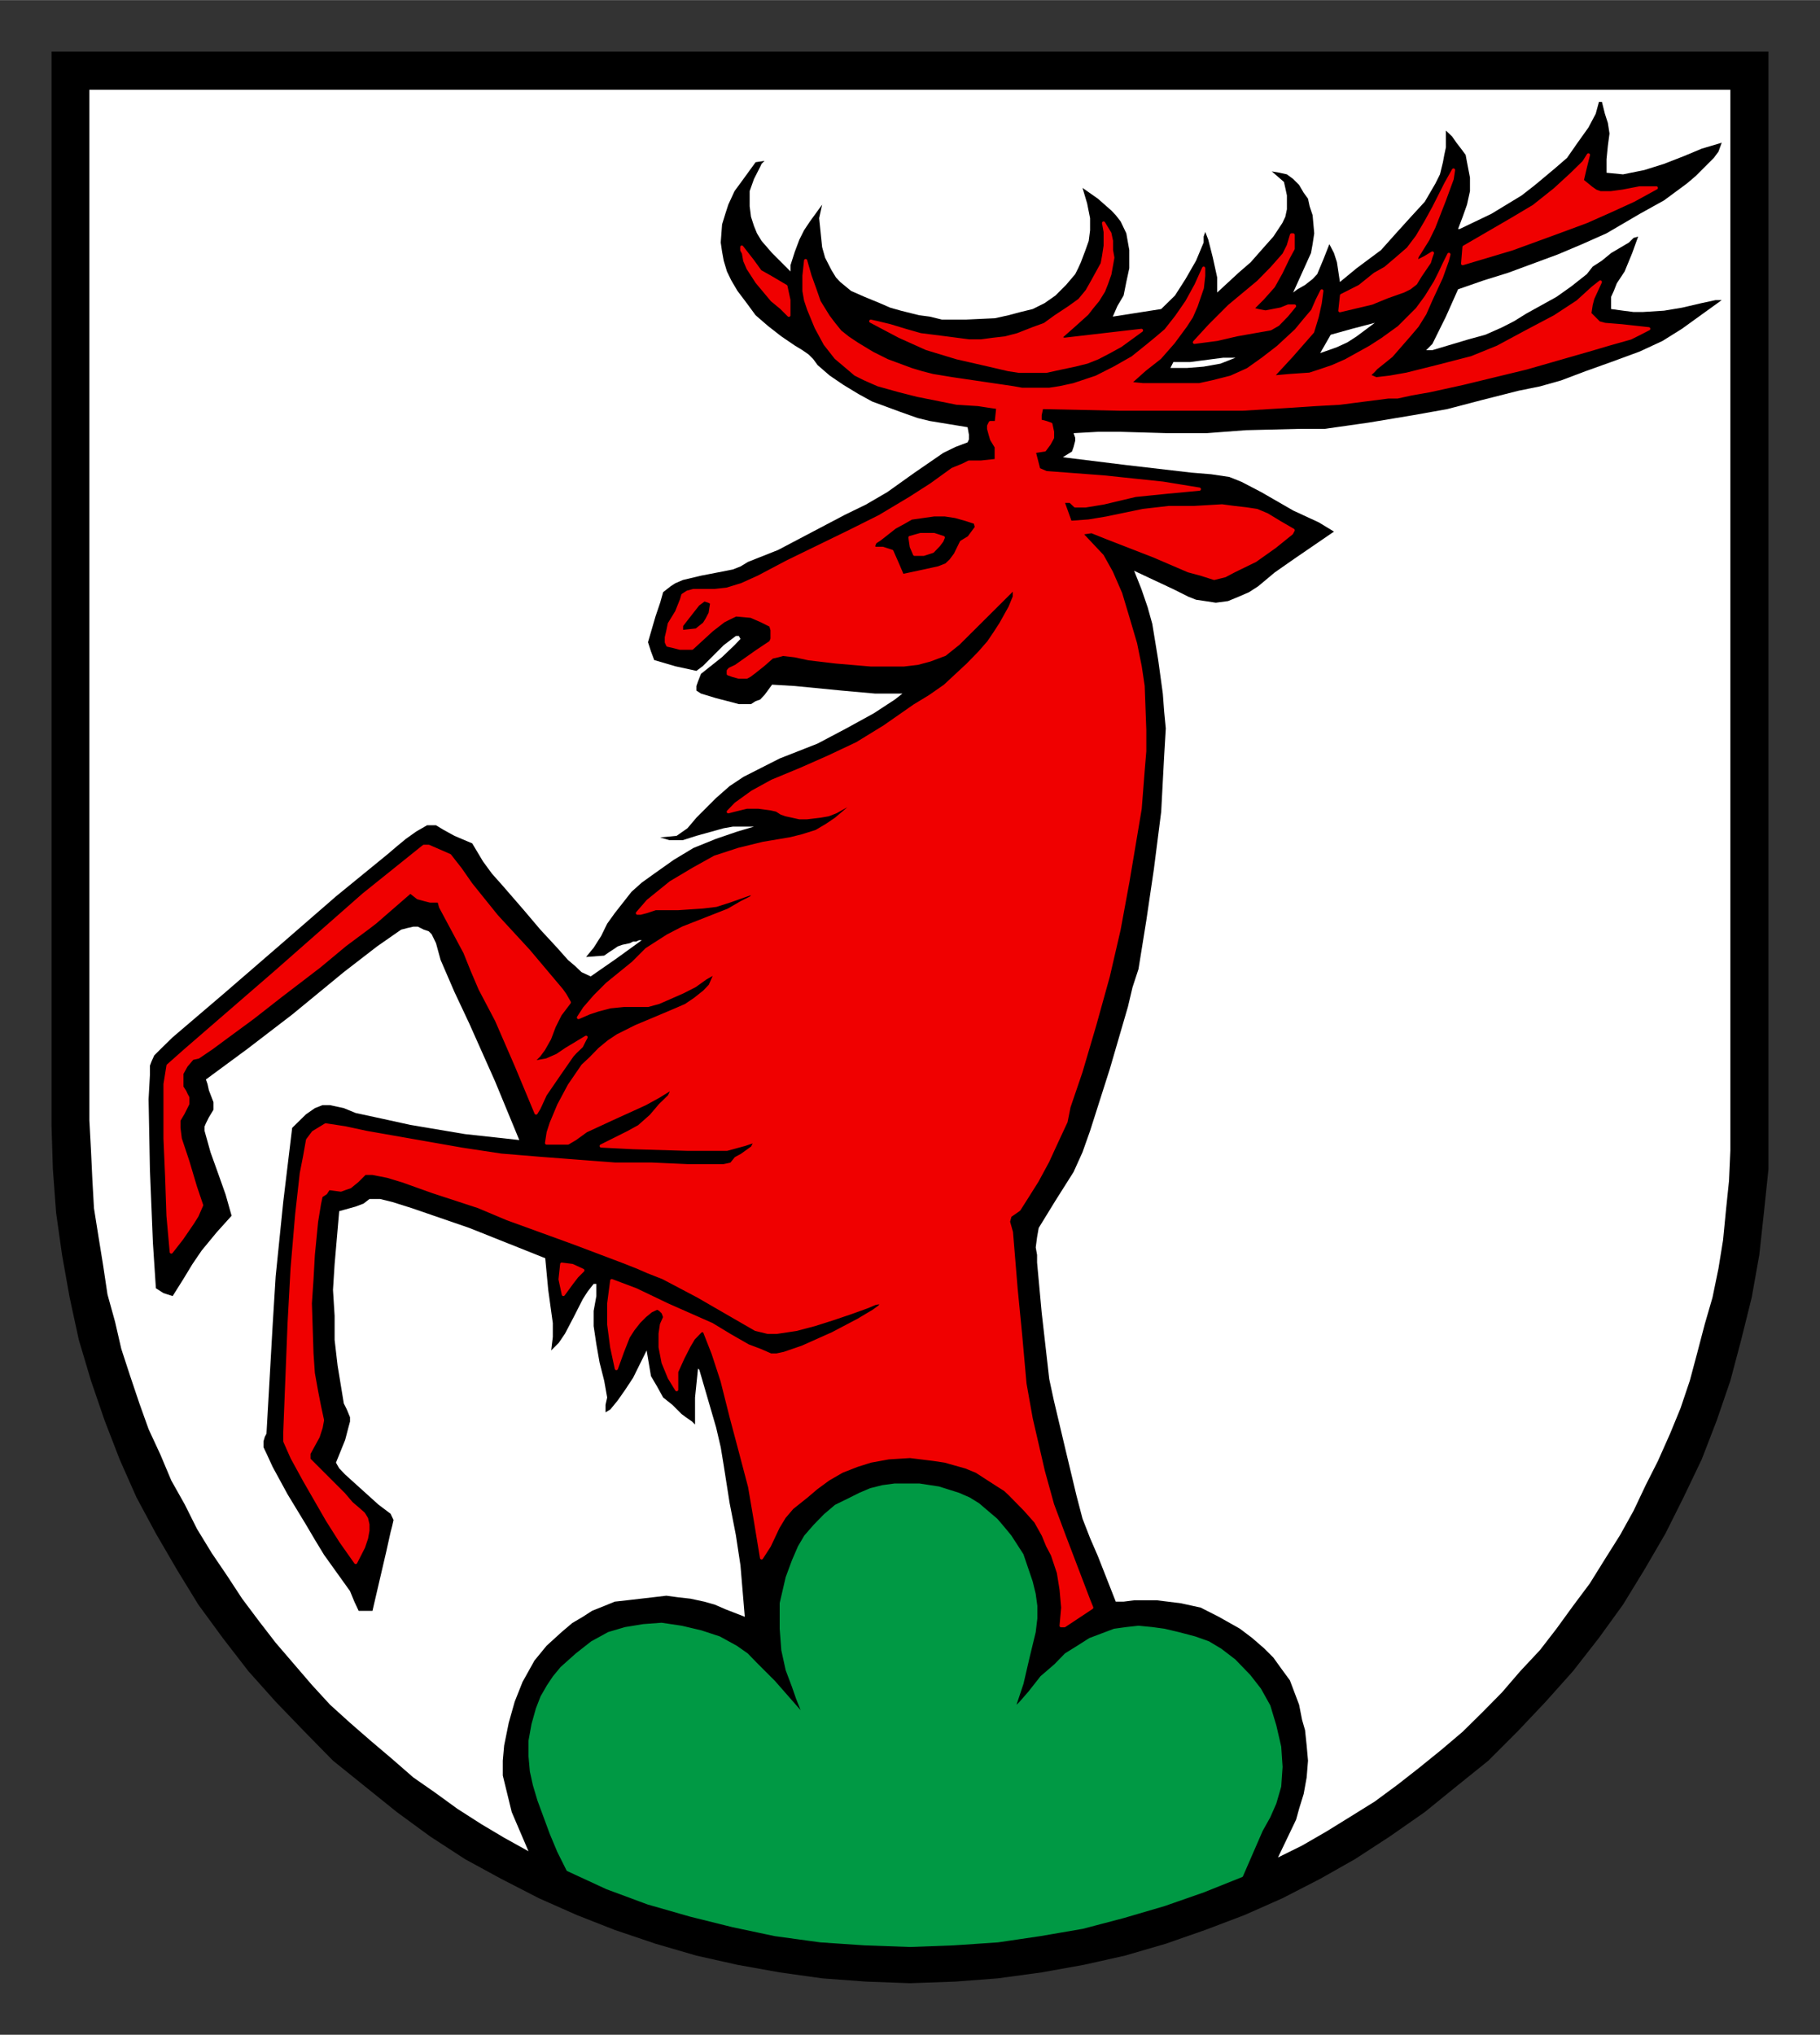 <?xml version="1.0" encoding="UTF-8" standalone="no"?>
<!DOCTYPE svg PUBLIC "-//W3C//DTD SVG 1.0//EN" "http://www.w3.org/TR/2001/REC-SVG-20010904/DTD/svg10.dtd">
<!-- Created with Inkscape (http://www.inkscape.org/) by Marsupilami -->
<svg
   xmlns:svg="http://www.w3.org/2000/svg"
   xmlns="http://www.w3.org/2000/svg"
   version="1.0"
   width="687"
   height="768"
   viewBox="-2.381 -2.381 84.138 94.05"
   id="svg7963">
  <rect x="-2.381" y="-2.381" width="84.138" height="94.05" fill="#333333" stroke="none"/>
  <defs
     id="defs7965">
    <clipPath
       id="clipPath3324">
      <path
         d="M 354.48,510.24 L 418.19,510.24 L 418.19,438.61 L 354.48,438.61 L 354.48,510.24 z"
         id="path3326" />
    </clipPath>
    <clipPath
       id="clipPath3336">
      <path
         d="M 354.48,510.24 L 418.19,510.24 L 418.19,438.61 L 354.48,438.61 L 354.48,510.24 z"
         id="path3338" />
    </clipPath>
  </defs>
  <g
     transform="translate(-335.312,-487.718)"
     id="layer1">
    <g
       transform="matrix(1.25,0,0,1.25,-107.925,-60.657)"
       clip-path="url(#clipPath3324)"
       id="g3322">
      <g
         id="g3328">
        <path
           d="M 354.59,438.7 L 418.09,438.7 L 418.09,478.39 L 418.09,478.39 L 418.09,480.02 L 417.92,481.64 L 417.75,483.2 L 417.47,484.77 L 417.08,486.34 L 416.68,487.85 L 416.18,489.31 L 415.62,490.76 L 414.95,492.16 L 414.28,493.5 L 413.5,494.84 L 412.71,496.13 L 411.82,497.36 L 410.86,498.59 L 409.85,499.72 L 408.8,500.83 L 407.73,501.9 L 406.55,502.85 L 405.38,503.8 L 404.09,504.7 L 402.8,505.54 L 401.51,506.27 L 400.11,506.99 L 398.71,507.61 L 397.26,508.16 L 395.8,508.67 L 394.29,509.11 L 392.77,509.45 L 391.21,509.73 L 389.59,509.95 L 388.02,510.07 L 386.34,510.13 L 386.34,510.13 L 384.71,510.07 L 383.09,509.95 L 381.52,509.73 L 379.96,509.45 L 378.44,509.11 L 376.93,508.67 L 375.42,508.16 L 374.02,507.61 L 372.62,506.99 L 371.22,506.27 L 369.88,505.54 L 368.59,504.7 L 367.36,503.8 L 366.18,502.85 L 365,501.9 L 363.95,500.83 L 362.88,499.72 L 361.87,498.59 L 360.92,497.36 L 360.02,496.13 L 359.23,494.84 L 358.45,493.5 L 357.73,492.16 L 357.11,490.76 L 356.55,489.31 L 356.05,487.85 L 355.6,486.34 L 355.26,484.77 L 354.98,483.2 L 354.76,481.64 L 354.64,480.02 L 354.59,478.39 L 354.59,438.7 z"
           id="path3330"
           style="fill:#000000;fill-opacity:1;fill-rule:evenodd;stroke:none" />
      </g>
    </g>
    <g
       transform="matrix(1.25,0,0,1.25,-107.925,-60.657)"
       clip-path="url(#clipPath3336)"
       id="g3334">
      <path
         d="M 373.69,505.93 L 373.69,505.93 L 373.35,505.25 L 373.07,504.58 L 373.07,504.58 L 372.62,503.36 L 372.45,502.79 L 372.34,502.29 L 372.29,501.73 L 372.29,501.17 L 372.4,500.56 L 372.56,499.99 L 372.56,499.99 L 372.73,499.55 L 372.96,499.15 L 373.18,498.82 L 373.46,498.48 L 373.46,498.48 L 374.02,497.98 L 374.58,497.54 L 375.2,497.2 L 375.81,497.02 L 376.48,496.91 L 377.15,496.86 L 377.89,496.97 L 378.61,497.14 L 378.61,497.14 L 379.28,497.36 L 379.9,497.7 L 379.9,497.7 L 380.3,497.98 L 380.63,498.32 L 381.3,498.99 L 381.3,498.99 L 382.08,499.88 L 382.48,500.33 L 382.48,500.33 L 382.19,499.61 L 382.19,499.61 L 382.03,499.15 L 381.8,498.54 L 381.64,497.81 L 381.58,497.02 L 381.58,497.02 L 381.58,496.52 L 381.58,496.08 L 381.8,495.13 L 381.8,495.13 L 382.03,494.51 L 382.03,494.51 L 382.25,494 L 382.48,493.61 L 382.82,493.22 L 383.2,492.83 L 383.2,492.83 L 383.6,492.49 L 384.05,492.27 L 384.49,492.05 L 384.89,491.88 L 385.33,491.77 L 385.78,491.71 L 386.23,491.71 L 386.68,491.71 L 386.68,491.71 L 387.4,491.82 L 388.13,492.05 L 388.52,492.22 L 388.86,492.43 L 389.2,492.72 L 389.53,493 L 389.53,493 L 389.81,493.33 L 390.04,493.61 L 390.26,493.95 L 390.48,494.29 L 390.48,494.29 L 390.65,494.79 L 390.82,495.29 L 390.93,495.74 L 390.99,496.18 L 390.99,496.64 L 390.93,497.14 L 390.7,498.09 L 390.7,498.09 L 390.48,499.04 L 390.2,499.88 L 390.2,499.88 L 390.32,499.88 L 390.43,499.77 L 390.77,499.38 L 391.21,498.82 L 391.72,498.38 L 391.72,498.38 L 392.11,497.98 L 392.56,497.7 L 392.56,497.7 L 393,497.42 L 393.45,497.25 L 393.9,497.08 L 394.34,497.02 L 394.79,496.97 L 395.3,497.02 L 395.74,497.08 L 396.25,497.2 L 396.25,497.2 L 396.86,497.36 L 397.37,497.54 L 397.82,497.81 L 398.33,498.2 L 398.33,498.2 L 398.88,498.77 L 399.27,499.27 L 399.61,499.88 L 399.83,500.61 L 399.83,500.61 L 400.01,501.39 L 400.06,502.13 L 400.01,502.85 L 399.83,503.47 L 399.83,503.47 L 399.61,503.97 L 399.33,504.47 L 399.33,504.47 L 398.6,506.15 L 398.6,506.15 L 397.2,506.71 L 395.74,507.22 L 394.24,507.66 L 392.72,508.06 L 391.15,508.33 L 389.59,508.56 L 387.96,508.67 L 386.34,508.73 L 386.34,508.73 L 384.66,508.67 L 383.03,508.56 L 381.35,508.33 L 379.79,508 L 378.22,507.61 L 376.65,507.16 L 375.14,506.6 L 373.69,505.93 L 373.69,505.93 z"
         id="path3340"
         style="fill:#009944;fill-opacity:1;fill-rule:evenodd;stroke:#009944;stroke-width:0.12;stroke-linecap:round;stroke-linejoin:round;stroke-miterlimit:10;stroke-dasharray:none;stroke-opacity:1" />
      <path
         d="M 377.89,460.15 L 377.89,460.15 L 378.44,460.09 L 378.44,460.09 L 378.73,459.86 L 378.83,459.7 L 378.95,459.47 L 379.01,459.08 L 379.01,459.08 L 378.89,459.02 L 378.73,458.97 L 378.73,458.97 L 378.5,459.14 L 378.28,459.42 L 377.89,459.92 L 377.89,459.92 L 377.89,460.15 L 377.89,460.15 z M 386.06,458.08 L 386.06,458.08 L 386.9,457.9 L 387.4,457.79 L 387.68,457.68 L 387.68,457.68 L 387.85,457.52 L 388.02,457.29 L 388.24,456.84 L 388.24,456.84 L 388.52,456.67 L 388.8,456.29 L 388.8,456.29 L 388.75,456.11 L 388.75,456.11 L 388.41,456 L 388.02,455.89 L 387.63,455.83 L 387.23,455.83 L 387.23,455.83 L 386.39,455.95 L 386.39,455.95 L 386.11,456.11 L 385.78,456.29 L 385.5,456.51 L 385.22,456.73 L 385.22,456.73 L 385.05,456.84 L 385,456.95 L 385,457.07 L 385,457.07 L 385.33,457.07 L 385.67,457.18 L 385.67,457.18 L 385.89,457.68 L 386.06,458.08 L 386.06,458.08 z M 391.93,496.91 L 391.93,496.91 L 391.99,496.24 L 391.93,495.57 L 391.83,494.95 L 391.61,494.29 L 391.61,494.29 L 391.43,493.95 L 391.27,493.56 L 391.27,493.56 L 390.99,493.06 L 390.59,492.61 L 390.59,492.61 L 390.04,492.05 L 390.04,492.05 L 389.86,491.88 L 389.59,491.71 L 389.59,491.71 L 388.8,491.2 L 388.41,491.04 L 388.02,490.93 L 387.63,490.82 L 387.23,490.76 L 386.34,490.65 L 386.34,490.65 L 385.55,490.7 L 384.89,490.82 L 384.89,490.82 L 384.38,490.98 L 383.82,491.2 L 383.32,491.49 L 382.87,491.82 L 382.87,491.82 L 382.53,492.11 L 381.98,492.55 L 381.98,492.55 L 381.69,492.89 L 381.46,493.27 L 381.14,493.95 L 381.14,493.95 L 380.85,494.4 L 380.85,494.4 L 380.63,493.06 L 380.41,491.77 L 380.07,490.48 L 379.73,489.2 L 379.73,489.2 L 379.39,487.85 L 379.39,487.85 L 379.06,486.84 L 379.06,486.84 L 378.73,486 L 378.73,486 L 378.61,486 L 378.61,486 L 378.33,486.29 L 378.17,486.56 L 378.17,486.56 L 377.94,487.01 L 377.71,487.52 L 377.71,487.52 L 377.71,487.85 L 377.71,488.18 L 377.71,488.18 L 377.44,487.74 L 377.21,487.18 L 377.1,486.61 L 377.1,486.11 L 377.1,486.11 L 377.15,485.77 L 377.27,485.5 L 377.27,485.5 L 377.21,485.33 L 377.1,485.22 L 377.1,485.22 L 376.99,485.16 L 376.76,485.27 L 376.76,485.27 L 376.54,485.45 L 376.32,485.67 L 376.1,485.95 L 375.92,486.23 L 375.7,486.79 L 375.48,487.4 L 375.48,487.4 L 375.31,486.61 L 375.2,485.77 L 375.2,484.99 L 375.31,484.15 L 375.31,484.15 L 376.21,484.49 L 377.38,485.05 L 379.01,485.77 L 379.01,485.77 L 379.67,486.17 L 380.35,486.56 L 380.35,486.56 L 380.8,486.73 L 380.8,486.73 L 381.19,486.9 L 381.19,486.9 L 381.41,486.9 L 381.69,486.84 L 382.36,486.61 L 383.48,486.11 L 383.48,486.11 L 384.43,485.61 L 385,485.27 L 385.22,485.11 L 385.33,484.94 L 385.33,484.94 L 385.05,484.99 L 384.77,485.11 L 384.16,485.33 L 384.16,485.33 L 383.48,485.56 L 382.82,485.77 L 382.14,485.95 L 381.41,486.06 L 381.41,486.06 L 381.08,486.06 L 381.08,486.06 L 380.63,485.95 L 380.23,485.72 L 380.23,485.72 L 378.5,484.72 L 377.21,484.04 L 376.65,483.82 L 376.26,483.65 L 376.26,483.65 L 375.7,483.43 L 375.7,483.43 L 373.9,482.75 L 373.9,482.75 L 371.45,481.86 L 371.45,481.86 L 370.38,481.41 L 370.38,481.41 L 368.7,480.86 L 368.7,480.86 L 367.58,480.46 L 367.02,480.29 L 366.46,480.18 L 366.46,480.18 L 366.18,480.18 L 366.18,480.18 L 365.9,480.46 L 365.63,480.68 L 365.45,480.74 L 365.29,480.8 L 364.84,480.74 L 364.84,480.74 L 364.73,480.91 L 364.56,481.02 L 364.56,481.02 L 364.5,481.3 L 364.5,481.3 L 364.39,481.97 L 364.39,481.97 L 364.27,483.2 L 364.27,483.2 L 364.22,484.1 L 364.16,484.99 L 364.22,486.84 L 364.22,486.84 L 364.27,487.57 L 364.39,488.24 L 364.39,488.24 L 364.5,488.8 L 364.61,489.31 L 364.61,489.31 L 364.56,489.58 L 364.45,489.92 L 364.11,490.54 L 364.11,490.54 L 364.11,490.76 L 364.11,490.76 L 365.4,492.05 L 365.4,492.05 L 365.68,492.38 L 365.68,492.38 L 365.95,492.61 L 366.13,492.77 L 366.24,492.95 L 366.24,492.95 L 366.29,493.17 L 366.29,493.39 L 366.29,493.39 L 366.24,493.67 L 366.13,494 L 365.84,494.57 L 365.84,494.57 L 365.29,493.79 L 364.79,493 L 364.79,493 L 363.95,491.54 L 363.49,490.7 L 363.22,490.09 L 363.22,490.09 L 363.22,489.75 L 363.22,489.75 L 363.38,485.72 L 363.49,483.7 L 363.66,481.7 L 363.66,481.7 L 363.83,480.18 L 363.83,480.18 L 363.95,479.57 L 364.06,478.95 L 364.06,478.95 L 364.27,478.67 L 364.27,478.67 L 364.73,478.39 L 364.73,478.39 L 365.45,478.5 L 366.24,478.67 L 366.24,478.67 L 369.77,479.29 L 369.77,479.29 L 371.22,479.51 L 372.67,479.63 L 372.67,479.63 L 375.42,479.84 L 375.42,479.84 L 376.76,479.84 L 376.76,479.84 L 378.11,479.9 L 379.45,479.9 L 379.45,479.9 L 379.73,479.84 L 379.73,479.84 L 379.9,479.63 L 380.12,479.51 L 380.51,479.23 L 380.51,479.23 L 380.57,479.11 L 380.68,479.06 L 380.8,478.95 L 380.85,478.9 L 380.85,478.9 L 380.23,479.11 L 379.57,479.29 L 379.57,479.29 L 378.83,479.29 L 378.11,479.29 L 378.11,479.29 L 376.1,479.23 L 374.92,479.17 L 374.92,479.17 L 375.58,478.84 L 375.92,478.67 L 376.32,478.45 L 376.32,478.45 L 376.76,478.06 L 377.1,477.66 L 377.44,477.33 L 377.6,476.99 L 377.6,476.99 L 377.05,477.33 L 376.54,477.61 L 376.54,477.61 L 375.31,478.17 L 374.36,478.61 L 373.96,478.9 L 373.69,479.06 L 373.69,479.06 L 372.9,479.06 L 372.9,479.06 L 372.96,478.67 L 373.07,478.33 L 373.07,478.33 L 373.35,477.66 L 373.74,476.93 L 373.74,476.93 L 374.24,476.2 L 374.53,475.93 L 374.86,475.59 L 374.86,475.59 L 375.2,475.31 L 375.53,475.09 L 375.53,475.09 L 376.21,474.75 L 376.21,474.75 L 376.88,474.47 L 377.66,474.14 L 378.05,473.97 L 378.39,473.74 L 378.73,473.47 L 378.95,473.24 L 378.95,473.24 L 379.17,472.74 L 379.17,472.74 L 378.78,472.96 L 378.39,473.24 L 378.39,473.24 L 377.94,473.47 L 377.44,473.69 L 377.44,473.69 L 377.05,473.86 L 376.65,473.97 L 376.65,473.97 L 376.21,473.97 L 375.76,473.97 L 375.76,473.97 L 375.26,474.02 L 374.8,474.14 L 374.8,474.14 L 374.47,474.25 L 374.08,474.42 L 374.08,474.42 L 374.3,474.08 L 374.3,474.08 L 374.69,473.63 L 375.14,473.18 L 376.1,472.4 L 376.1,472.4 L 376.6,471.9 L 376.6,471.9 L 377.38,471.4 L 377.38,471.4 L 377.94,471.11 L 378.5,470.89 L 379.06,470.67 L 379.62,470.45 L 379.62,470.45 L 380.12,470.16 L 380.12,470.16 L 380.46,469.99 L 380.46,469.99 L 380.63,469.77 L 380.63,469.77 L 379.67,470.11 L 379.17,470.27 L 378.67,470.33 L 378.67,470.33 L 377.77,470.39 L 377.33,470.39 L 376.93,470.39 L 376.93,470.39 L 376.6,470.5 L 376.37,470.56 L 376.26,470.56 L 376.26,470.56 L 376.65,470.11 L 376.65,470.11 L 377.49,469.43 L 377.49,469.43 L 378.33,468.93 L 379.12,468.49 L 380.01,468.2 L 380.91,467.98 L 380.91,467.98 L 381.92,467.81 L 382.36,467.7 L 382.87,467.54 L 382.87,467.54 L 383.26,467.31 L 383.6,467.08 L 384.32,466.47 L 384.21,466.47 L 384.21,466.47 L 383.6,466.81 L 383.32,466.92 L 383.03,466.97 L 383.03,466.97 L 382.53,467.03 L 382.25,467.03 L 381.98,466.97 L 381.98,466.97 L 381.75,466.92 L 381.58,466.86 L 381.41,466.75 L 381.19,466.7 L 381.19,466.7 L 380.74,466.64 L 380.3,466.64 L 379.85,466.75 L 379.62,466.81 L 379.62,466.81 L 379.9,466.52 L 379.9,466.52 L 380.51,466.08 L 381.24,465.68 L 381.24,465.68 L 382.3,465.24 L 383.32,464.79 L 383.32,464.79 L 384.38,464.29 L 385.39,463.67 L 385.39,463.67 L 386.51,462.89 L 386.51,462.89 L 387.07,462.55 L 387.63,462.16 L 387.63,462.16 L 388.47,461.38 L 388.91,460.93 L 389.25,460.54 L 389.25,460.54 L 389.48,460.2 L 389.7,459.86 L 389.7,459.86 L 390.04,459.25 L 390.2,458.86 L 390.2,458.52 L 390.2,458.52 L 390.04,458.69 L 390.04,458.69 L 388.13,460.59 L 388.13,460.59 L 387.63,460.99 L 387.07,461.2 L 387.07,461.2 L 386.62,461.32 L 386.11,461.38 L 385.5,461.38 L 384.89,461.38 L 383.6,461.27 L 382.59,461.15 L 382.59,461.15 L 382.08,461.04 L 381.64,460.99 L 381.64,460.99 L 381.46,461.04 L 381.24,461.09 L 380.91,461.38 L 380.57,461.65 L 380.41,461.77 L 380.3,461.83 L 380.3,461.83 L 380.01,461.83 L 380.01,461.83 L 379.79,461.77 L 379.62,461.71 L 379.62,461.71 L 379.62,461.6 L 379.67,461.54 L 379.67,461.54 L 379.9,461.43 L 379.9,461.43 L 380.68,460.88 L 380.68,460.88 L 381.19,460.54 L 381.19,460.54 L 381.24,460.42 L 381.24,460.42 L 381.24,460.09 L 381.24,460.09 L 381.19,459.92 L 381.19,459.92 L 380.85,459.75 L 380.46,459.58 L 380.46,459.58 L 379.9,459.53 L 379.9,459.53 L 379.67,459.64 L 379.45,459.75 L 379.01,460.09 L 378.28,460.76 L 378.28,460.76 L 377.83,460.76 L 377.6,460.7 L 377.38,460.65 L 377.38,460.65 L 377.33,460.54 L 377.33,460.36 L 377.38,460.15 L 377.44,459.86 L 377.71,459.42 L 377.89,458.97 L 377.89,458.97 L 377.94,458.8 L 378.11,458.69 L 378.33,458.63 L 378.55,458.63 L 379.12,458.63 L 379.57,458.58 L 379.57,458.58 L 380.12,458.41 L 380.74,458.13 L 381.8,457.57 L 381.8,457.57 L 384.1,456.45 L 385.22,455.89 L 386.34,455.22 L 386.34,455.22 L 387.12,454.72 L 387.91,454.15 L 387.91,454.15 L 388.3,453.99 L 388.3,453.99 L 388.52,453.88 L 388.52,453.88 L 388.97,453.88 L 389.53,453.82 L 389.53,453.82 L 389.53,453.32 L 389.53,453.32 L 389.36,453.04 L 389.31,452.87 L 389.25,452.65 L 389.25,452.65 L 389.25,452.54 L 389.31,452.42 L 389.53,452.42 L 389.53,452.42 L 389.59,451.86 L 389.59,451.86 L 389.25,451.81 L 388.86,451.75 L 388.07,451.7 L 388.07,451.7 L 386.62,451.41 L 385.95,451.24 L 385.16,451.02 L 385.16,451.02 L 384.66,450.8 L 384.66,450.8 L 384.32,450.63 L 384.05,450.4 L 383.6,450.02 L 383.6,450.02 L 383.2,449.51 L 382.87,448.9 L 382.59,448.22 L 382.48,447.89 L 382.42,447.55 L 382.42,447.55 L 382.42,446.99 L 382.48,446.43 L 382.48,446.43 L 382.64,446.99 L 382.82,447.49 L 382.98,447.95 L 382.98,447.95 L 383.32,448.5 L 383.54,448.79 L 383.76,449.06 L 383.76,449.06 L 384.05,449.29 L 384.38,449.51 L 384.38,449.51 L 384.94,449.85 L 385.5,450.13 L 385.5,450.13 L 386.39,450.46 L 386.39,450.46 L 386.79,450.58 L 387.18,450.68 L 387.91,450.8 L 387.91,450.8 L 390.15,451.13 L 390.15,451.13 L 390.48,451.19 L 390.82,451.19 L 390.82,451.19 L 391.49,451.19 L 391.49,451.19 L 391.88,451.13 L 392.39,451.02 L 393.23,450.74 L 393.23,450.74 L 393.9,450.4 L 394.57,450.02 L 394.57,450.02 L 395.13,449.57 L 395.47,449.29 L 395.47,449.29 L 395.8,449.01 L 395.8,449.01 L 396.2,448.5 L 396.58,447.95 L 396.92,447.33 L 397.2,446.71 L 397.2,446.71 L 397.2,446.83 L 397.2,446.99 L 397.2,446.99 L 397.15,447.44 L 396.92,448.11 L 396.92,448.11 L 396.75,448.5 L 396.53,448.84 L 396.08,449.45 L 395.58,450.02 L 395.02,450.46 L 395.02,450.46 L 394.45,450.97 L 394.45,450.97 L 394.96,451.02 L 394.96,451.02 L 397.04,451.02 L 397.04,451.02 L 397.54,450.91 L 397.54,450.91 L 398.21,450.74 L 398.83,450.46 L 399.38,450.07 L 399.95,449.63 L 399.95,449.63 L 400.62,449.01 L 400.95,448.61 L 401.23,448.28 L 401.23,448.28 L 401.4,447.89 L 401.57,447.55 L 401.57,447.55 L 401.51,448 L 401.4,448.5 L 401.23,449.06 L 401.23,449.06 L 400.45,449.95 L 399.72,450.74 L 399.72,450.74 L 400.39,450.68 L 401.12,450.63 L 401.12,450.63 L 401.46,450.52 L 401.46,450.52 L 401.96,450.35 L 402.46,450.13 L 403.36,449.63 L 403.36,449.63 L 403.81,449.34 L 403.81,449.34 L 404.42,448.9 L 404.76,448.56 L 405.1,448.22 L 405.1,448.22 L 405.43,447.77 L 405.43,447.77 L 405.77,447.22 L 405.94,446.88 L 405.94,446.88 L 406.1,446.54 L 406.27,446.2 L 406.27,446.2 L 406.21,446.43 L 405.99,447.05 L 405.6,447.89 L 405.38,448.39 L 405.1,448.84 L 405.1,448.84 L 404.82,449.17 L 404.82,449.17 L 404.14,449.95 L 404.14,449.95 L 403.58,450.4 L 403.58,450.4 L 403.47,450.52 L 403.3,450.68 L 403.3,450.68 L 403.58,450.8 L 403.58,450.8 L 404.09,450.74 L 404.71,450.63 L 405.83,450.35 L 405.83,450.35 L 407.11,450.02 L 407.11,450.02 L 408.07,449.63 L 409.13,449.06 L 410.19,448.5 L 411.03,447.95 L 411.03,447.95 L 411.59,447.44 L 411.59,447.44 L 411.87,447.22 L 411.87,447.22 L 411.59,447.83 L 411.53,448.06 L 411.48,448.39 L 411.48,448.39 L 411.7,448.61 L 411.7,448.61 L 411.82,448.73 L 412.04,448.79 L 412.66,448.84 L 413.66,448.95 L 413.66,448.95 L 413.33,449.12 L 412.99,449.29 L 412.99,449.29 L 412.21,449.51 L 411.43,449.74 L 411.43,449.74 L 409.13,450.4 L 406.78,450.97 L 406.78,450.97 L 405.55,451.24 L 404.87,451.36 L 404.37,451.47 L 404.37,451.47 L 404.2,451.47 L 404.03,451.47 L 404.03,451.47 L 402.24,451.7 L 402.24,451.7 L 401.35,451.75 L 400.45,451.81 L 400.45,451.81 L 398.65,451.92 L 396.92,451.92 L 396.92,451.92 L 394.07,451.92 L 391.21,451.86 L 391.21,451.86 L 391.15,452.14 L 391.15,452.36 L 391.15,452.36 L 391.38,452.42 L 391.55,452.48 L 391.55,452.48 L 391.61,452.76 L 391.61,452.98 L 391.49,453.2 L 391.32,453.43 L 391.32,453.43 L 390.93,453.49 L 390.93,453.49 L 391.1,454.15 L 391.1,454.15 L 391.38,454.27 L 391.38,454.27 L 393.5,454.43 L 395.69,454.66 L 395.69,454.66 L 397.04,454.88 L 397.04,454.88 L 395.86,454.99 L 394.68,455.11 L 394.68,455.11 L 393.5,455.39 L 392.83,455.5 L 392.45,455.5 L 392.45,455.5 L 392.27,455.33 L 392.27,455.33 L 391.99,455.33 L 391.99,455.33 L 392.27,456.11 L 392.27,456.11 L 392.95,456.06 L 393.61,455.95 L 394.96,455.67 L 394.96,455.67 L 395.92,455.56 L 396.86,455.56 L 396.86,455.56 L 397.88,455.5 L 398.33,455.56 L 398.77,455.61 L 399.17,455.67 L 399.55,455.83 L 400.01,456.11 L 400.51,456.4 L 400.51,456.4 L 400.45,456.51 L 400.45,456.51 L 399.83,457.01 L 399.11,457.52 L 398.33,457.9 L 397.99,458.08 L 397.59,458.18 L 397.59,458.18 L 397.09,458.02 L 396.64,457.9 L 396.64,457.9 L 395.36,457.35 L 395.36,457.35 L 393.61,456.67 L 393.61,456.67 L 393.06,456.45 L 393.06,456.45 L 392.66,456.51 L 392.66,456.51 L 393.45,457.35 L 393.45,457.35 L 393.79,457.96 L 394.13,458.74 L 394.4,459.64 L 394.68,460.59 L 394.68,460.59 L 394.85,461.43 L 394.96,462.16 L 395.02,463.79 L 395.02,463.79 L 395.02,464.57 L 394.96,465.29 L 394.85,466.7 L 394.4,469.38 L 394.4,469.38 L 394.07,471.17 L 393.67,472.9 L 393.17,474.7 L 392.66,476.43 L 392.66,476.43 L 392.22,477.72 L 392.22,477.72 L 392.11,478.27 L 392.11,478.27 L 391.77,479 L 391.43,479.74 L 391.04,480.46 L 390.65,481.08 L 390.65,481.08 L 390.37,481.52 L 390.37,481.52 L 390.2,481.64 L 390.04,481.75 L 390.04,481.75 L 389.98,481.97 L 389.98,481.97 L 390.09,482.36 L 390.09,482.36 L 390.26,484.43 L 390.26,484.43 L 390.43,486.17 L 390.59,487.96 L 390.59,487.96 L 390.82,489.25 L 390.82,489.25 L 391.27,491.2 L 391.27,491.2 L 391.61,492.43 L 392.05,493.61 L 392.95,495.97 L 392.95,495.97 L 393.06,496.24 L 393.06,496.24 L 392.05,496.91 L 391.93,496.91 z M 386.51,457.29 L 386.51,457.29 L 386.39,457.01 L 386.34,456.67 L 386.34,456.67 L 386.73,456.56 L 386.95,456.56 L 387.23,456.56 L 387.57,456.67 L 387.57,456.67 L 387.52,456.79 L 387.4,456.95 L 387.18,457.18 L 387.18,457.18 L 386.84,457.29 L 386.51,457.29 L 386.51,457.29 z"
         id="path3342"
         style="fill:#f00000;fill-opacity:1;fill-rule:evenodd;stroke:#f00000;stroke-width:0.12;stroke-linecap:round;stroke-linejoin:round;stroke-miterlimit:10;stroke-dasharray:none;stroke-opacity:1" />
      <path
         d="M 373.52,484.66 L 373.52,484.66 L 373.85,484.21 L 374.02,483.99 L 374.24,483.77 L 374.24,483.77 L 373.85,483.59 L 373.46,483.54 L 373.46,483.54 L 373.4,484.1 L 373.52,484.66 L 373.52,484.66 z"
         id="path3344"
         style="fill:#f00000;fill-opacity:1;fill-rule:evenodd;stroke:#f00000;stroke-width:0.12;stroke-linecap:round;stroke-linejoin:round;stroke-miterlimit:10;stroke-dasharray:none;stroke-opacity:1" />
      <path
         d="M 359.02,483.09 L 359.02,483.09 L 359.41,482.59 L 359.8,482.02 L 359.8,482.02 L 359.97,481.75 L 360.14,481.36 L 360.14,481.36 L 359.91,480.68 L 359.63,479.74 L 359.35,478.9 L 359.3,478.5 L 359.3,478.22 L 359.3,478.22 L 359.46,477.95 L 359.63,477.61 L 359.63,477.61 L 359.63,477.38 L 359.57,477.27 L 359.52,477.16 L 359.41,476.99 L 359.41,476.99 L 359.41,476.71 L 359.41,476.49 L 359.41,476.49 L 359.57,476.2 L 359.8,475.93 L 359.8,475.93 L 360.02,475.88 L 360.02,475.88 L 360.52,475.54 L 360.98,475.2 L 360.98,475.2 L 362.04,474.42 L 363.05,473.63 L 363.05,473.63 L 364.5,472.52 L 364.5,472.52 L 365.45,471.73 L 365.45,471.73 L 366.35,471.06 L 366.35,471.06 L 366.57,470.89 L 366.57,470.89 L 367.86,469.77 L 367.86,469.77 L 368.14,469.99 L 368.36,470.05 L 368.59,470.11 L 368.92,470.11 L 368.92,470.11 L 368.98,470.33 L 368.98,470.33 L 369.88,472.01 L 369.88,472.01 L 370.15,472.68 L 370.44,473.36 L 370.44,473.36 L 371.05,474.52 L 371.05,474.52 L 371.78,476.2 L 372.51,477.95 L 372.62,477.77 L 372.62,477.77 L 372.85,477.27 L 372.85,477.27 L 373.35,476.54 L 373.85,475.82 L 373.85,475.82 L 373.96,475.7 L 374.19,475.48 L 374.3,475.26 L 374.36,475.15 L 374.36,475.15 L 373.63,475.59 L 373.29,475.82 L 372.9,475.99 L 372.9,475.99 L 372.62,476.04 L 372.34,476.09 L 372.34,476.09 L 372.4,476.04 L 372.45,475.99 L 372.45,475.99 L 372.62,475.82 L 372.79,475.59 L 373.01,475.2 L 373.18,474.75 L 373.4,474.31 L 373.4,474.31 L 373.74,473.86 L 373.74,473.86 L 373.58,473.58 L 373.46,473.41 L 373.46,473.41 L 372.23,471.95 L 371.05,470.67 L 371.05,470.67 L 370.1,469.49 L 370.1,469.49 L 369.71,468.93 L 369.49,468.65 L 369.32,468.43 L 369.32,468.43 L 368.54,468.09 L 368.54,468.09 L 368.36,468.09 L 368.36,468.09 L 366.13,469.88 L 366.13,469.88 L 362.88,472.74 L 359.52,475.65 L 359.52,475.65 L 358.9,476.2 L 358.9,476.2 L 358.79,476.88 L 358.79,477.55 L 358.79,478.9 L 358.79,478.9 L 358.85,480.29 L 358.9,481.75 L 358.9,481.75 L 358.96,482.42 L 359.02,483.09 L 359.02,483.09 z"
         id="path3346"
         style="fill:#f00000;fill-opacity:1;fill-rule:evenodd;stroke:#f00000;stroke-width:0.12;stroke-linecap:round;stroke-linejoin:round;stroke-miterlimit:10;stroke-dasharray:none;stroke-opacity:1" />
      <path
         d="M 394.9,449.01 L 394.9,449.01 L 392.05,449.34 L 392.05,449.34 L 391.88,449.29 L 391.88,449.29 L 392.39,448.84 L 392.39,448.84 L 392.89,448.39 L 393.06,448.17 L 393.29,447.89 L 393.29,447.89 L 393.5,447.55 L 393.61,447.27 L 393.73,446.93 L 393.79,446.6 L 393.79,446.6 L 393.84,446.32 L 393.79,446.04 L 393.79,446.04 L 393.79,445.7 L 393.73,445.42 L 393.73,445.42 L 393.5,445.04 L 393.5,445.04 L 393.56,445.37 L 393.56,445.88 L 393.56,445.88 L 393.5,446.27 L 393.45,446.54 L 393.11,447.16 L 393.11,447.16 L 392.89,447.55 L 392.61,447.89 L 392.61,447.89 L 392.22,448.17 L 392.22,448.17 L 391.72,448.5 L 391.32,448.79 L 390.88,448.95 L 390.32,449.17 L 390.32,449.17 L 389.86,449.29 L 389.42,449.34 L 388.97,449.4 L 388.52,449.4 L 387.68,449.29 L 386.73,449.17 L 386.73,449.17 L 386.17,449.01 L 385.61,448.84 L 385.16,448.73 L 384.89,448.67 L 384.89,448.67 L 385.95,449.23 L 386.95,449.68 L 388.07,450.02 L 389.25,450.29 L 389.25,450.29 L 389.98,450.46 L 390.37,450.52 L 390.82,450.52 L 390.82,450.52 L 391.38,450.52 L 391.38,450.52 L 391.93,450.4 L 392.45,450.29 L 392.89,450.18 L 393.29,450.02 L 393.73,449.79 L 394.13,449.57 L 394.9,449.01 L 394.9,449.01 z"
         id="path3348"
         style="fill:#f00000;fill-opacity:1;fill-rule:evenodd;stroke:#f00000;stroke-width:0.12;stroke-linecap:round;stroke-linejoin:round;stroke-miterlimit:10;stroke-dasharray:none;stroke-opacity:1" />
      <path
         d="M 396.86,449.45 L 396.86,449.45 L 397.7,449.34 L 397.7,449.34 L 398.43,449.17 L 398.43,449.17 L 399.05,449.06 L 399.67,448.95 L 399.67,448.95 L 399.95,448.79 L 399.95,448.79 L 400.28,448.45 L 400.56,448.11 L 400.56,448.11 L 400.33,448.11 L 400.06,448.22 L 399.49,448.33 L 399.49,448.33 L 399.22,448.28 L 398.99,448.22 L 398.99,448.22 L 399.38,447.83 L 399.78,447.38 L 400.06,446.88 L 400.33,446.32 L 400.33,446.32 L 400.51,445.99 L 400.51,445.99 L 400.51,445.76 L 400.51,445.48 L 400.45,445.48 L 400.45,445.48 L 400.33,445.88 L 400.17,446.2 L 400.17,446.2 L 399.72,446.71 L 399.22,447.22 L 398.15,448.11 L 398.15,448.11 L 397.42,448.84 L 396.86,449.45 L 396.86,449.45 z"
         id="path3350"
         style="fill:#f00000;fill-opacity:1;fill-rule:evenodd;stroke:#f00000;stroke-width:0.12;stroke-linecap:round;stroke-linejoin:round;stroke-miterlimit:10;stroke-dasharray:none;stroke-opacity:1" />
      <path
         d="M 381.86,448.45 L 381.86,448.45 L 381.86,447.89 L 381.75,447.38 L 381.75,447.38 L 381.19,447.05 L 380.8,446.83 L 380.51,446.43 L 380.12,445.93 L 380.12,445.93 L 380.12,446.04 L 380.18,446.15 L 380.18,446.15 L 380.23,446.43 L 380.35,446.71 L 380.35,446.71 L 380.68,447.22 L 380.68,447.22 L 381.24,447.89 L 381.58,448.17 L 381.86,448.45 L 381.86,448.45 z"
         id="path3352"
         style="fill:#f00000;fill-opacity:1;fill-rule:evenodd;stroke:#f00000;stroke-width:0.12;stroke-linecap:round;stroke-linejoin:round;stroke-miterlimit:10;stroke-dasharray:none;stroke-opacity:1" />
      <path
         d="M 402.24,448.28 L 402.24,448.28 L 403.42,448 L 403.98,447.77 L 404.6,447.55 L 404.82,447.44 L 404.82,447.44 L 405.04,447.27 L 405.21,446.99 L 405.55,446.49 L 405.55,446.49 L 405.6,446.32 L 405.66,446.15 L 405.66,446.15 L 405.38,446.32 L 405.04,446.49 L 405.04,446.49 L 405.1,446.27 L 405.21,446.1 L 405.21,446.1 L 405.49,445.65 L 405.71,445.2 L 406.1,444.2 L 406.39,443.41 L 406.44,443.08 L 406.44,443.08 L 406.16,443.58 L 405.71,444.47 L 405.43,444.98 L 405.1,445.54 L 404.76,445.99 L 404.31,446.38 L 404.31,446.38 L 403.92,446.71 L 403.53,446.93 L 403.53,446.93 L 402.97,447.38 L 402.3,447.72 L 402.3,447.72 L 402.24,448.28 L 402.24,448.28 z"
         id="path3354"
         style="fill:#f00000;fill-opacity:1;fill-rule:evenodd;stroke:#f00000;stroke-width:0.12;stroke-linecap:round;stroke-linejoin:round;stroke-miterlimit:10;stroke-dasharray:none;stroke-opacity:1" />
      <path
         d="M 406.78,446.54 L 406.78,446.54 L 408.62,445.99 L 410.48,445.31 L 411.37,444.98 L 412.27,444.58 L 413.1,444.2 L 413.94,443.74 L 413.94,443.74 L 413.33,443.74 L 412.71,443.86 L 412.71,443.86 L 412.27,443.92 L 411.87,443.92 L 411.7,443.86 L 411.53,443.74 L 411.2,443.47 L 411.2,443.47 L 411.32,442.96 L 411.43,442.52 L 411.26,442.79 L 411.26,442.79 L 410.8,443.24 L 410.19,443.8 L 410.19,443.8 L 409.41,444.42 L 408.57,444.92 L 406.83,445.93 L 406.83,445.93 L 406.78,446.54 L 406.78,446.54 z"
         id="path3356"
         style="fill:#f00000;fill-opacity:1;fill-rule:evenodd;stroke:#f00000;stroke-width:0.12;stroke-linecap:round;stroke-linejoin:round;stroke-miterlimit:10;stroke-dasharray:none;stroke-opacity:1" />
      <path
         d="M 401.51,449.85 L 401.51,449.85 L 402.13,449.63 L 402.13,449.63 L 402.52,449.45 L 402.86,449.23 L 403.53,448.73 L 403.53,448.73 L 402.69,448.95 L 401.9,449.17 L 401.9,449.17 L 401.51,449.85 L 401.51,449.85 z"
         id="path3358"
         style="fill:#ffffff;fill-opacity:1;fill-rule:evenodd;stroke:none" />
      <path
         d="M 399.95,505.48 L 400.62,504.08 L 400.62,504.08 L 400.73,503.68 L 400.9,503.13 L 400.9,503.13 L 401.01,502.52 L 401.06,501.9 L 401.01,501.34 L 400.95,500.77 L 400.95,500.77 L 400.84,500.39 L 400.84,500.39 L 400.73,499.83 L 400.56,499.38 L 400.39,498.93 L 400.06,498.48 L 400.06,498.48 L 399.78,498.09 L 399.44,497.75 L 399.44,497.75 L 398.99,497.36 L 398.54,497.02 L 398.54,497.02 L 397.76,496.58 L 397.09,496.24 L 396.36,496.08 L 395.47,495.97 L 395.47,495.97 L 395.02,495.97 L 394.63,495.97 L 394.24,496.02 L 393.95,496.02 L 393.95,496.02 L 393.29,494.34 L 393.29,494.34 L 393,493.67 L 393,493.67 L 392.72,492.95 L 392.5,492.11 L 392.11,490.48 L 392.11,490.48 L 391.66,488.58 L 391.66,488.58 L 391.49,487.79 L 391.49,487.79 L 391.21,485.33 L 391.04,483.48 L 391.04,483.48 L 391.04,483.2 L 390.99,482.92 L 390.99,482.92 L 391.04,482.54 L 391.1,482.2 L 391.1,482.2 L 391.72,481.19 L 392.39,480.13 L 392.39,480.13 L 392.72,479.4 L 393,478.61 L 393,478.61 L 393.73,476.32 L 394.4,474.02 L 394.4,474.02 L 394.57,473.3 L 394.79,472.63 L 394.79,472.63 L 395.08,470.83 L 395.36,468.93 L 395.36,468.93 L 395.63,466.81 L 395.74,464.74 L 395.74,464.74 L 395.8,463.73 L 395.8,463.73 L 395.74,463.11 L 395.69,462.44 L 395.52,461.2 L 395.52,461.2 L 395.3,459.86 L 395.13,459.25 L 394.9,458.58 L 394.9,458.58 L 394.63,457.9 L 394.63,457.9 L 396.08,458.58 L 396.08,458.58 L 396.64,458.86 L 396.92,458.97 L 397.26,459.02 L 397.26,459.02 L 397.65,459.08 L 398.1,459.02 L 398.1,459.02 L 398.49,458.86 L 398.49,458.86 L 398.88,458.69 L 399.22,458.47 L 399.83,457.96 L 399.83,457.96 L 400.56,457.45 L 400.56,457.45 L 402.02,456.45 L 402.02,456.45 L 401.46,456.11 L 401.46,456.11 L 400.51,455.67 L 400.51,455.67 L 399.33,454.99 L 398.6,454.61 L 398.15,454.43 L 398.15,454.43 L 397.48,454.33 L 396.75,454.27 L 396.75,454.27 L 394.34,453.99 L 391.99,453.7 L 391.99,453.7 L 392.33,453.49 L 392.39,453.32 L 392.45,453.09 L 392.45,453.09 L 392.45,452.98 L 392.39,452.81 L 392.39,452.81 L 393.29,452.76 L 394.13,452.76 L 395.86,452.81 L 395.86,452.81 L 397.31,452.81 L 398.77,452.7 L 400.79,452.65 L 400.79,452.65 L 401.68,452.65 L 401.68,452.65 L 402.46,452.54 L 403.3,452.42 L 404.98,452.14 L 404.98,452.14 L 406.21,451.92 L 406.21,451.92 L 407.51,451.58 L 408.85,451.24 L 408.85,451.24 L 409.64,451.08 L 410.42,450.86 L 410.42,450.86 L 411.32,450.52 L 412.27,450.18 L 412.27,450.18 L 413.33,449.79 L 413.33,449.79 L 414.17,449.4 L 414.89,448.95 L 416.36,447.89 L 416.36,447.89 L 416.13,447.89 L 415.62,448 L 414.89,448.17 L 414.23,448.28 L 414.23,448.28 L 413.44,448.33 L 413.1,448.33 L 412.71,448.28 L 412.71,448.28 L 412.27,448.22 L 412.27,448.22 L 412.27,448 L 412.27,447.77 L 412.27,447.77 L 412.37,447.55 L 412.48,447.27 L 412.77,446.83 L 412.77,446.83 L 413.05,446.15 L 413.27,445.54 L 413.27,445.54 L 413.1,445.59 L 412.93,445.76 L 412.93,445.76 L 412.27,446.15 L 411.93,446.43 L 411.59,446.65 L 411.59,446.65 L 411.37,446.93 L 411.37,446.93 L 410.8,447.38 L 410.25,447.77 L 410.25,447.77 L 409.13,448.39 L 409.13,448.39 L 408.68,448.67 L 408.23,448.9 L 408.23,448.9 L 407.62,449.17 L 407,449.34 L 405.66,449.74 L 405.66,449.74 L 405.43,449.74 L 405.43,449.74 L 405.66,449.51 L 405.66,449.51 L 406.16,448.5 L 406.61,447.49 L 406.61,447.49 L 407.56,447.16 L 408.46,446.88 L 408.46,446.88 L 410.3,446.2 L 411.2,445.82 L 412.1,445.42 L 412.1,445.42 L 413.33,444.7 L 413.33,444.7 L 414.23,444.2 L 415.07,443.58 L 415.07,443.58 L 415.4,443.3 L 415.85,442.85 L 415.85,442.85 L 416.07,442.63 L 416.24,442.4 L 416.24,442.4 L 416.36,442.07 L 416.36,442.07 L 415.62,442.29 L 414.95,442.57 L 414.23,442.85 L 413.5,443.08 L 413.5,443.08 L 412.71,443.24 L 412.71,443.24 L 412.1,443.18 L 412.1,443.18 L 412.1,442.9 L 412.1,442.68 L 412.15,442.18 L 412.15,442.18 L 412.21,441.73 L 412.15,441.34 L 412.04,441 L 411.93,440.56 L 411.93,440.56 L 411.82,440.56 L 411.82,440.56 L 411.7,441 L 411.7,441 L 411.43,441.51 L 411.03,442.07 L 410.64,442.63 L 410.19,443.02 L 410.19,443.02 L 409.46,443.63 L 409.46,443.63 L 408.96,444.02 L 408.96,444.02 L 407.84,444.7 L 406.67,445.26 L 406.67,445.26 L 406.61,445.26 L 406.61,445.26 L 406.78,444.81 L 406.94,444.36 L 407.05,443.86 L 407.05,443.36 L 407.05,443.36 L 406.94,442.79 L 406.89,442.52 L 406.72,442.29 L 406.72,442.29 L 406.55,442.07 L 406.39,441.84 L 406.16,441.62 L 406.16,441.62 L 406.16,442.24 L 406.1,442.52 L 406.05,442.79 L 406.05,442.79 L 405.94,443.24 L 405.77,443.58 L 405.77,443.58 L 405.38,444.25 L 404.82,444.86 L 404.26,445.48 L 403.76,446.04 L 403.76,446.04 L 402.86,446.71 L 402.24,447.22 L 402.24,447.22 L 402.13,446.49 L 402.02,446.15 L 401.85,445.82 L 401.85,445.82 L 401.63,446.38 L 401.4,446.93 L 401.4,446.93 L 401.23,447.11 L 400.95,447.33 L 400.67,447.49 L 400.51,447.61 L 400.51,447.61 L 400.84,446.88 L 400.84,446.88 L 401.17,446.15 L 401.23,445.82 L 401.29,445.42 L 401.29,445.42 L 401.23,444.75 L 401.12,444.42 L 401.06,444.14 L 400.9,443.92 L 400.73,443.63 L 400.51,443.41 L 400.28,443.24 L 400.28,443.24 L 400.01,443.18 L 399.72,443.13 L 399.72,443.13 L 400.17,443.52 L 400.17,443.52 L 400.22,443.74 L 400.28,444.02 L 400.28,444.02 L 400.28,444.25 L 400.28,444.53 L 400.22,444.81 L 400.11,445.04 L 399.78,445.54 L 399.38,445.99 L 398.94,446.49 L 398.49,446.88 L 397.7,447.61 L 397.7,447.61 L 397.7,447.38 L 397.7,447.05 L 397.54,446.32 L 397.37,445.65 L 397.26,445.37 L 397.26,445.37 L 397.2,445.54 L 397.2,445.76 L 397.2,445.76 L 396.92,446.43 L 396.53,447.11 L 396.14,447.72 L 395.63,448.22 L 395.63,448.22 L 393.84,448.5 L 393.84,448.5 L 394.01,448.11 L 394.24,447.72 L 394.24,447.72 L 394.34,447.22 L 394.45,446.71 L 394.45,446.71 L 394.45,446.04 L 394.34,445.42 L 394.34,445.42 L 394.13,444.98 L 393.95,444.75 L 393.79,444.58 L 393.79,444.58 L 393.29,444.14 L 392.72,443.74 L 392.72,443.74 L 392.89,444.31 L 393,444.86 L 393,444.86 L 393,445.31 L 392.95,445.7 L 392.83,446.04 L 392.66,446.49 L 392.66,446.49 L 392.56,446.71 L 392.45,446.93 L 392.11,447.33 L 392.11,447.33 L 391.72,447.72 L 391.32,448 L 390.88,448.22 L 390.43,448.33 L 389.98,448.45 L 389.48,448.56 L 388.41,448.61 L 388.41,448.61 L 387.96,448.61 L 387.52,448.61 L 387.52,448.61 L 387.07,448.5 L 386.68,448.45 L 386,448.28 L 386,448.28 L 385.61,448.17 L 385.22,448 L 385.22,448 L 384.66,447.77 L 384.16,447.55 L 383.76,447.22 L 383.6,447.05 L 383.43,446.77 L 383.43,446.77 L 383.2,446.32 L 383.09,445.93 L 383.09,445.93 L 382.98,444.86 L 382.98,444.86 L 383.09,444.36 L 383.09,444.36 L 382.64,444.98 L 382.42,445.31 L 382.25,445.65 L 382.25,445.65 L 382.08,446.1 L 381.92,446.6 L 381.92,446.83 L 381.92,446.83 L 381.58,446.49 L 381.24,446.15 L 381.24,446.15 L 380.85,445.7 L 380.68,445.42 L 380.57,445.15 L 380.57,445.15 L 380.46,444.81 L 380.41,444.42 L 380.41,444.08 L 380.41,443.86 L 380.41,443.86 L 380.57,443.41 L 380.8,442.96 L 380.8,442.96 L 380.85,442.85 L 380.96,442.74 L 380.96,442.74 L 380.63,442.79 L 380.63,442.79 L 380.18,443.41 L 379.85,443.86 L 379.85,443.86 L 379.62,444.36 L 379.51,444.7 L 379.39,445.09 L 379.39,445.09 L 379.34,445.76 L 379.39,446.1 L 379.45,446.43 L 379.45,446.43 L 379.57,446.83 L 379.73,447.16 L 379.96,447.55 L 379.96,447.55 L 380.3,448 L 380.63,448.45 L 380.63,448.45 L 381.08,448.84 L 381.58,449.23 L 381.58,449.23 L 382.08,449.57 L 382.36,449.74 L 382.59,449.9 L 382.59,449.9 L 382.76,450.07 L 382.92,450.29 L 382.92,450.29 L 383.37,450.68 L 383.87,451.02 L 384.43,451.36 L 384.94,451.64 L 384.94,451.64 L 386,452.03 L 386.62,452.25 L 387.07,452.36 L 387.07,452.36 L 387.8,452.48 L 388.47,452.59 L 388.47,452.59 L 388.52,452.87 L 388.52,453.04 L 388.47,453.15 L 388.47,453.15 L 388.02,453.32 L 387.57,453.54 L 387.57,453.54 L 386.51,454.27 L 385.5,454.99 L 385.5,454.99 L 384.71,455.45 L 383.93,455.83 L 383.93,455.83 L 381.46,457.13 L 381.46,457.13 L 380.35,457.57 L 380.35,457.57 L 380.07,457.74 L 379.79,457.85 L 379.79,457.85 L 379.23,457.96 L 378.61,458.08 L 377.94,458.24 L 377.66,458.36 L 377.49,458.47 L 377.49,458.47 L 377.21,458.69 L 377.21,458.69 L 377.1,459.08 L 376.93,459.58 L 376.65,460.54 L 376.65,460.54 L 376.76,460.88 L 376.88,461.2 L 376.88,461.2 L 377.66,461.43 L 378.44,461.6 L 378.44,461.6 L 378.67,461.43 L 378.67,461.43 L 378.83,461.27 L 378.83,461.27 L 379.45,460.65 L 379.45,460.65 L 379.9,460.31 L 379.9,460.31 L 380.01,460.31 L 380.01,460.31 L 380.07,460.42 L 380.07,460.42 L 379.85,460.65 L 379.39,461.09 L 378.61,461.71 L 378.61,461.71 L 378.5,461.99 L 378.44,462.16 L 378.44,462.33 L 378.44,462.33 L 378.61,462.44 L 378.61,462.44 L 379.17,462.61 L 379.79,462.77 L 379.79,462.77 L 380.01,462.83 L 380.23,462.83 L 380.46,462.83 L 380.63,462.72 L 380.8,462.66 L 380.96,462.49 L 381.24,462.11 L 381.24,462.11 L 382.08,462.16 L 382.08,462.16 L 383.82,462.33 L 385.05,462.44 L 386.06,462.44 L 386.06,462.44 L 385.78,462.66 L 385.78,462.66 L 385,463.17 L 385,463.17 L 383.98,463.73 L 382.92,464.29 L 382.92,464.29 L 381.52,464.84 L 380.85,465.18 L 380.18,465.52 L 380.18,465.52 L 379.67,465.86 L 379.17,466.3 L 379.17,466.3 L 378.44,467.03 L 378.11,467.42 L 377.71,467.7 L 377.71,467.7 L 377.1,467.76 L 377.44,467.86 L 377.44,467.86 L 377.94,467.86 L 378.44,467.7 L 379.45,467.42 L 379.45,467.42 L 379.79,467.36 L 380.18,467.36 L 380.18,467.36 L 380.51,467.36 L 380.51,467.36 L 380.57,467.36 L 380.57,467.36 L 379.96,467.54 L 379.96,467.54 L 379.17,467.81 L 378.33,468.15 L 377.6,468.59 L 376.88,469.1 L 376.88,469.1 L 376.42,469.43 L 376.04,469.77 L 376.04,469.77 L 375.42,470.56 L 375.42,470.56 L 375.14,470.95 L 375.14,470.95 L 374.92,471.4 L 374.64,471.84 L 374.64,471.84 L 374.36,472.18 L 374.36,472.18 L 375.03,472.13 L 375.03,472.13 L 375.2,472.01 L 375.37,471.9 L 375.53,471.79 L 375.7,471.73 L 375.7,471.73 L 375.98,471.67 L 376.1,471.61 L 376.21,471.61 L 376.21,471.61 L 376.32,471.56 L 376.42,471.56 L 376.42,471.56 L 375.48,472.24 L 374.53,472.9 L 374.53,472.9 L 374.19,472.74 L 374.19,472.74 L 373.96,472.52 L 373.69,472.29 L 373.69,472.29 L 373.29,471.84 L 373.29,471.84 L 372.67,471.17 L 372.06,470.45 L 372.06,470.45 L 371.28,469.55 L 370.88,469.1 L 370.55,468.65 L 370.55,468.65 L 370.15,467.98 L 370.15,467.98 L 369.49,467.7 L 369.09,467.48 L 368.81,467.31 L 368.48,467.31 L 368.48,467.31 L 368.08,467.54 L 367.7,467.81 L 367.7,467.81 L 367.36,468.09 L 367.02,468.38 L 367.02,468.38 L 365.11,469.94 L 365.11,469.94 L 363.05,471.73 L 360.98,473.52 L 360.98,473.52 L 359.07,475.15 L 359.07,475.15 L 358.62,475.59 L 358.39,475.82 L 358.29,476.04 L 358.29,476.04 L 358.23,476.2 L 358.23,476.54 L 358.18,477.44 L 358.23,480.07 L 358.34,482.75 L 358.45,484.43 L 358.45,484.43 L 358.73,484.61 L 359.07,484.72 L 359.07,484.72 L 359.46,484.1 L 359.8,483.54 L 359.8,483.54 L 360.14,483.04 L 360.14,483.04 L 360.7,482.36 L 361.25,481.75 L 361.25,481.75 L 361.03,480.97 L 360.75,480.18 L 360.47,479.4 L 360.25,478.61 L 360.25,478.61 L 360.25,478.45 L 360.3,478.33 L 360.41,478.11 L 360.58,477.83 L 360.58,477.66 L 360.58,477.55 L 360.58,477.55 L 360.41,477.11 L 360.36,476.88 L 360.3,476.71 L 360.3,476.71 L 361.82,475.59 L 363.49,474.31 L 365.4,472.74 L 365.4,472.74 L 366.63,471.79 L 367.19,471.4 L 367.52,471.17 L 367.52,471.17 L 367.75,471.11 L 367.97,471.06 L 368.14,471.06 L 368.36,471.17 L 368.36,471.17 L 368.54,471.23 L 368.65,471.34 L 368.81,471.67 L 368.98,472.29 L 368.98,472.29 L 369.49,473.47 L 370.04,474.64 L 370.04,474.64 L 370.99,476.77 L 371.89,478.95 L 371.89,478.95 L 369.88,478.73 L 367.86,478.39 L 367.86,478.39 L 366.86,478.17 L 365.84,477.95 L 365.84,477.95 L 365.4,477.77 L 364.89,477.66 L 364.89,477.66 L 364.61,477.66 L 364.61,477.66 L 364.33,477.77 L 364,478 L 363.49,478.5 L 363.49,478.5 L 363.16,481.24 L 362.88,483.99 L 362.88,483.99 L 362.77,485.77 L 362.77,485.77 L 362.54,489.81 L 362.54,489.81 L 362.48,489.92 L 362.43,490.09 L 362.43,490.09 L 362.43,490.31 L 362.54,490.54 L 362.77,491.04 L 363.32,492.05 L 363.32,492.05 L 364,493.17 L 364,493.17 L 364.33,493.73 L 364.67,494.29 L 364.67,494.29 L 365.63,495.63 L 365.63,495.63 L 365.79,496.02 L 365.95,496.36 L 366.46,496.36 L 366.46,496.36 L 366.97,494.17 L 366.97,494.17 L 367.13,493.45 L 367.13,493.45 L 367.19,493.22 L 367.24,493 L 367.24,493 L 367.13,492.77 L 367.13,492.77 L 366.68,492.43 L 366.07,491.88 L 365.45,491.32 L 365.23,491.09 L 365.11,490.88 L 365.11,490.88 L 365.45,490.04 L 365.57,489.58 L 365.63,489.36 L 365.63,489.2 L 365.63,489.2 L 365.51,488.91 L 365.4,488.69 L 365.4,488.69 L 365.29,488.02 L 365.29,488.02 L 365.17,487.29 L 365.17,487.29 L 365.06,486.34 L 365.06,485.45 L 365.06,485.45 L 365,484.49 L 365.06,483.54 L 365.23,481.58 L 365.23,481.58 L 365.84,481.41 L 366.13,481.3 L 366.35,481.13 L 366.35,481.13 L 366.74,481.13 L 367.19,481.24 L 367.92,481.47 L 367.92,481.47 L 370.04,482.2 L 370.04,482.2 L 372.85,483.32 L 372.85,483.32 L 372.96,484.49 L 373.13,485.72 L 373.13,485.72 L 373.13,486.23 L 373.07,486.73 L 373.07,486.73 L 373.35,486.45 L 373.58,486.11 L 373.9,485.5 L 374.24,484.83 L 374.42,484.55 L 374.64,484.27 L 374.74,484.27 L 374.74,484.27 L 374.74,484.72 L 374.74,484.72 L 374.64,485.27 L 374.64,485.83 L 374.64,485.83 L 374.74,486.5 L 374.86,487.18 L 374.86,487.18 L 375.03,487.85 L 375.03,487.85 L 375.08,488.13 L 375.14,488.47 L 375.14,488.47 L 375.08,488.74 L 375.08,488.86 L 375.08,489.02 L 375.08,489.02 L 375.26,488.91 L 375.53,488.58 L 375.53,488.58 L 375.81,488.18 L 376.1,487.74 L 376.1,487.74 L 376.6,486.73 L 376.6,486.73 L 376.76,487.68 L 376.76,487.68 L 376.99,488.07 L 377.21,488.47 L 377.55,488.74 L 377.89,489.08 L 377.89,489.08 L 378.05,489.2 L 378.28,489.36 L 378.28,489.36 L 378.39,489.47 L 378.39,489.47 L 378.39,488.97 L 378.39,488.47 L 378.5,487.4 L 378.5,487.4 L 378.55,487.45 L 378.55,487.45 L 379.17,489.58 L 379.17,489.58 L 379.34,490.31 L 379.45,490.98 L 379.67,492.38 L 379.67,492.38 L 379.9,493.56 L 380.07,494.68 L 380.07,494.68 L 380.23,496.58 L 380.23,496.58 L 379.51,496.3 L 379.12,496.13 L 378.73,496.02 L 378.73,496.02 L 378.22,495.91 L 377.77,495.86 L 377.33,495.8 L 376.82,495.86 L 376.82,495.86 L 375.87,495.97 L 375.42,496.02 L 375.03,496.18 L 374.58,496.36 L 374.24,496.58 L 373.85,496.81 L 373.46,497.14 L 373.46,497.14 L 372.9,497.65 L 372.45,498.2 L 372.45,498.2 L 372.01,498.99 L 371.72,499.72 L 371.5,500.5 L 371.33,501.34 L 371.33,501.34 L 371.28,501.9 L 371.28,501.9 L 371.28,502.45 L 371.39,502.9 L 371.61,503.8 L 371.61,503.8 L 372.23,505.25 L 372.23,505.25 L 371.33,504.75 L 370.49,504.25 L 369.6,503.68 L 368.76,503.07 L 367.97,502.52 L 367.19,501.84 L 366.4,501.17 L 365.63,500.5 L 364.89,499.83 L 364.22,499.1 L 363.55,498.32 L 362.88,497.54 L 362.27,496.75 L 361.64,495.91 L 361.09,495.07 L 360.52,494.23 L 359.97,493.33 L 359.52,492.43 L 359.02,491.54 L 358.62,490.59 L 358.18,489.64 L 357.84,488.69 L 357.5,487.68 L 357.17,486.67 L 356.94,485.67 L 356.66,484.66 L 356.5,483.59 L 356.33,482.54 L 356.16,481.47 L 356.1,480.4 L 356.05,479.34 L 355.99,478.22 L 355.99,440.11 L 416.68,440.11 L 416.68,478.22 L 416.68,478.22 L 416.68,479.34 L 416.63,480.46 L 416.52,481.52 L 416.41,482.65 L 416.24,483.7 L 416.02,484.77 L 415.73,485.77 L 415.45,486.84 L 415.18,487.85 L 414.84,488.86 L 414.45,489.81 L 414,490.82 L 413.55,491.71 L 413.1,492.66 L 412.6,493.56 L 412.04,494.45 L 411.48,495.35 L 410.86,496.18 L 410.25,497.02 L 409.64,497.81 L 408.91,498.59 L 408.23,499.38 L 407.51,500.11 L 406.78,500.83 L 405.99,501.5 L 405.15,502.18 L 404.37,502.79 L 403.53,503.41 L 402.63,503.97 L 401.74,504.52 L 400.84,505.04 L 399.95,505.48 L 399.95,505.48 z"
         id="path3360"
         style="fill:#ffffff;fill-opacity:1;fill-rule:evenodd;stroke:none" />
      <path
         d="M 395.97,450.4 L 395.97,450.4 L 396.58,450.4 L 397.2,450.35 L 397.82,450.24 L 398.1,450.13 L 398.38,450.02 L 398.38,450.02 L 397.93,450.02 L 397.54,450.07 L 396.7,450.18 L 396.7,450.18 L 396.08,450.18 L 396.08,450.18 L 395.97,450.4 L 395.97,450.4 z"
         id="path3362"
         style="fill:#ffffff;fill-opacity:1;fill-rule:evenodd;stroke:none" />
    </g>
  </g>
</svg>
<!-- version: 20080810, original size: 79.375 89.287498, border: 3% -->
